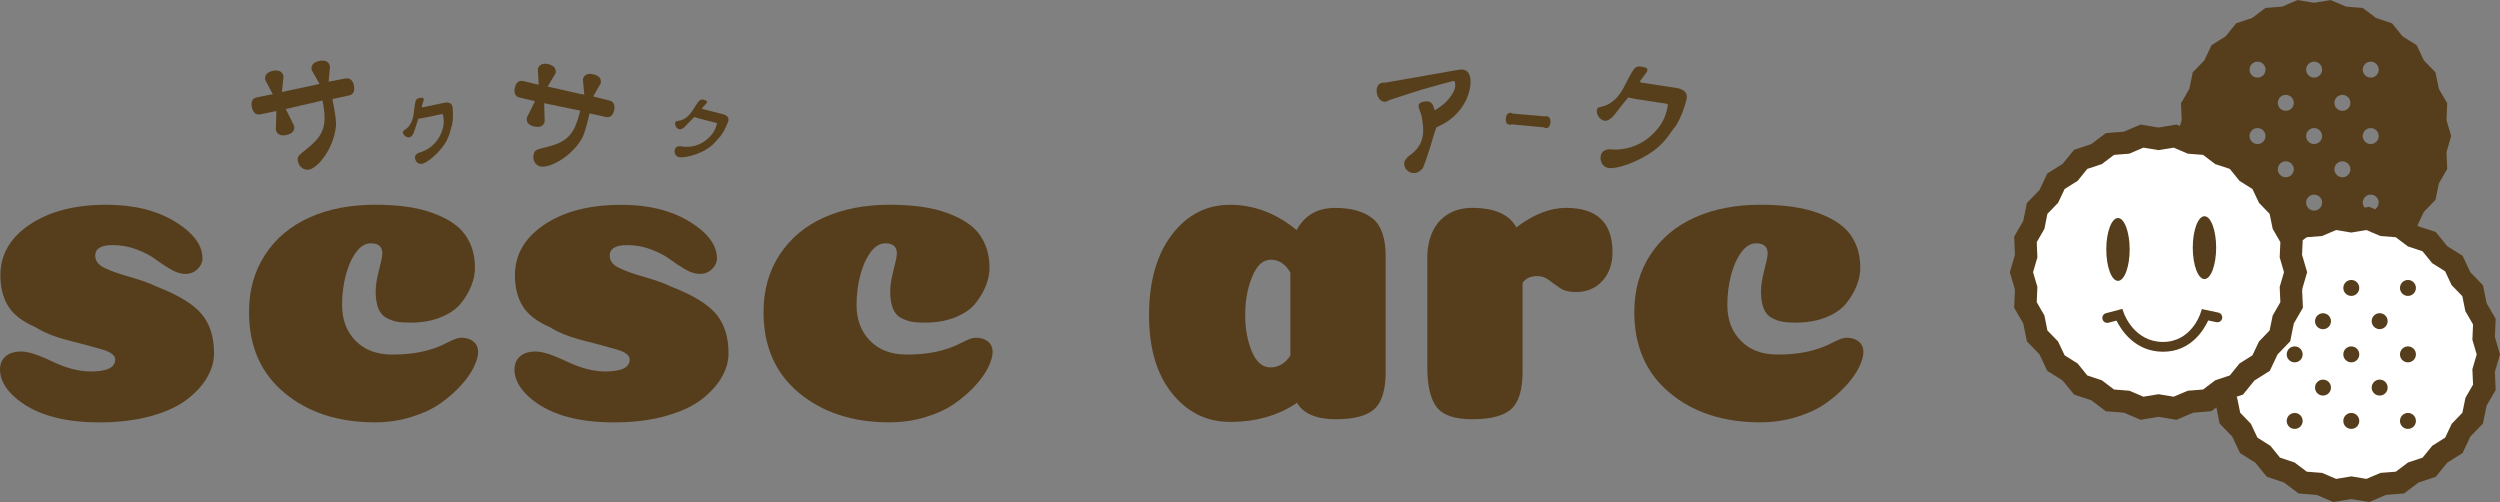 <?xml version="1.0" encoding="UTF-8"?>
<svg id="_レイヤー_1" data-name="レイヤー 1" xmlns="http://www.w3.org/2000/svg" viewBox="0 0 861.73 173.04">
  <rect x="0" y="0" width="861.73" height="173.04" fill="#808080" stroke="none"/>
  <defs>
    <style>
      .cls-1 {
        fill: #573f1c;
      }

      .cls-1, .cls-2, .cls-3 {
        stroke-width: 0px;
      }

      .cls-2 {
        fill: #fff;
      }

      .cls-3 {
        fill: #563e1c;
      }
    </style>
  </defs>
  <path class="cls-1" d="M121.99,29.48c.4,1.89-.23,3.12-1.73,3.44l-4.14.88s-1.54.33-1.53.36c1.05,5.54,1.39,7.73,1.19,9.46-.77,7.39-5.98,14.14-9.19,14.82-1.77.38-3.5-.87-3.9-2.77-.29-1.39,0-1.89,1.7-3.26,4.27-3.41,7.76-6.15,7.47-12.42-.06-1.61-.39-4-.68-5.35l-11.05,2.56s-1.65.33-1.64.36l2.88,5.79c.34,1.61-.59,2.74-2.64,3.18s-3.31-.23-3.65-1.84l.18-6.41-5.51,1.12c-1.51.32-2.54-.56-2.94-2.45s.2-3.07,1.7-3.39l5.51-1.11s-.19.04,0,0l-2.58-4.85c-.35-1.62.62-2.76,2.59-3.18s3.36.22,3.7,1.84l-.55,5.44,11.27-2.39s1.69-.39,1.68-.43l-2.69-4.69c-.35-1.62.58-2.75,2.6-3.18s3.36.22,3.7,1.84l-.51,5.76s-.18-.41-.14-.41l5.94-1.14c1.51-.32,2.58.54,2.97,2.39Z"/>
  <path class="cls-1" d="M155.85,42.96c-.91,2.63-.83,5.33-5.1,9.78-1.91,1.97-4.02,3.47-5.24,3.72-1.13.23-2.19-.56-2.43-1.76-.18-.87.12-1.43,1.09-2,7.11-1.85,8.58-8.29,8.72-9.77.21-1.61-.17-3.31-.21-3.48-.05-.26-.76-.04-1.24.06l-5.74,1.19s-1.46.19-1.47.21c-.7,1.86-1.31,4.11-1.6,4.8-.23.6-.74,1.47-1.38,1.6-1.04.21-2.16-.56-2.38-1.63-.16-.78,1.11-.84,2.22-2.37,1.88-2.61,1.4-5.27,2.1-8.2.18-.78.55-1.15,1.24-1.29,1.21-.25,1.68-.23,1.62.57-.02.26-.41,1.33-.66,2.28-.05.18.12.35.3.31l7.44-1.54c1.63-.34,2.76.18,2.88,1.65.16,1.97.24,3.5-.15,5.77"/>
  <path class="cls-1" d="M502.52,24.11c2.33-.5,3.76.33,4.21,2.44.74,3.45-.96,10.9-8.21,15.57-.9.57-1.54.94-3.38,1.75-.02.01-.03.04-.04.06-1.21,3.3-2.41,8.48-4.61,13.92-.84,1.07-1.53,1.53-2.41,1.73-1.81.42-3.65-.77-4.01-2.59-.21-1.05.02-1.63,1.22-2.97,5.1-3.47,6.03-7.21,4.76-13.86-.46-2.3-2.49-4.43.56-5.09s3.5,1.26,3.85,2.85c0,.04.06.06.1.04,4.53-2.36,6.26-5.98,6.56-6.53.57-1.05.85-3.61-.25-3.51l-4.97,1.34-6,1.68-11.03,3.56c-4.29,2.96-6.48-6.58-1.51-5.99l25.16-4.42Z"/>
  <path class="cls-1" d="M521.21,42.89c-1.73.45-2.29-.67-2.18-1.92s.73-2.71,2.51-1.81l10.95.96c1.53-.38,2.05.9,1.94,2.17s-.95,2.4-2.3,1.61l-10.92-1.02Z"/>
  <g>
    <path class="cls-3" d="M36.64,70.58c9.47,0,17.36,1.94,23.68,5.8,6.31,3.87,9.47,8.1,9.47,12.68,0,1.33-.56,2.55-1.68,3.67s-2.55,1.68-4.28,1.68c-1.53,0-3.21-.53-5.04-1.6s-3.57-2.21-5.19-3.44c-1.63-1.22-3.77-2.34-6.41-3.36-2.65-1.02-5.45-1.53-8.4-1.53-3.97,0-5.96,1.22-5.96,3.67,0,1.73,1.02,3.11,3.06,4.12,2.04,1.02,5.01,2.09,8.94,3.21,3.92,1.12,6.9,2.19,8.94,3.21,7.64,2.95,12.88,6.14,15.73,9.55s4.28,7.92,4.28,13.52c0,2.75-.76,5.47-2.29,8.17-1.53,2.7-3.82,5.25-6.87,7.64-3.06,2.39-7.21,4.33-12.45,5.81-5.25,1.47-11.23,2.21-17.95,2.21-13.14,0-22.96-3-29.48-9.01-3.16-2.95-4.74-6.01-4.74-9.16,0-1.93.63-3.46,1.91-4.58,1.27-1.12,3.08-1.68,5.42-1.68s5.9,1.15,10.69,3.44c4.79,2.29,9.21,3.44,13.29,3.44,5.6,0,8.4-1.37,8.4-4.12,0-1.43-1.48-2.57-4.43-3.44-2.96-.86-6.82-1.91-11.61-3.13s-8.61-2.75-11.46-4.58c-4.48-1.93-7.61-4.35-9.39-7.25-1.8-2.94-2.69-6.48-2.69-10.65,0-7.13,3.39-12.96,10.16-17.49,6.77-4.53,15.55-6.8,26.35-6.8Z"/>
    <path class="cls-3" d="M131.8,87.38c0-2.34-1.32-3.51-3.97-3.51-1.93,0-3.67,1.07-5.19,3.21-1.53,2.14-2.7,4.81-3.51,8.02-.82,3.21-1.22,6.54-1.22,10,0,5.09,1.55,9.22,4.66,12.37,3.1,3.16,7.31,4.74,12.6,4.74s9.67-.61,13.44-1.83c1.53-.41,3.38-1.17,5.57-2.29,2.19-1.12,3.74-1.68,4.66-1.68,1.43,0,2.6.26,3.51.76.92.51,1.55,1.12,1.91,1.83.36.71.54,1.48.54,2.29,0,1.43-.49,3.16-1.45,5.19-.97,2.04-2.47,4.18-4.51,6.42-2.04,2.24-4.4,4.3-7.1,6.19-2.7,1.89-6.03,3.44-10.01,4.66-3.97,1.22-8.15,1.83-12.52,1.83-12.63,0-23.02-3.38-31.16-10.16-8.15-6.77-12.22-16.06-12.22-27.88,0-7.53,1.86-14.13,5.57-19.78s8.83-9.93,15.35-12.83c6.52-2.9,14-4.35,22.45-4.35s14.69.94,19.93,2.83c5.24,1.89,8.99,4.41,11.23,7.56,2.24,3.16,3.36,6.93,3.36,11.3,0,1.94-.38,3.92-1.15,5.96-.76,2.04-1.94,4.07-3.51,6.11-1.58,2.04-3.89,3.69-6.95,4.96s-6.62,1.91-10.69,1.91c-1.83,0-3.34-.1-4.51-.31-1.17-.2-2.39-.63-3.67-1.3-1.27-.66-2.21-1.76-2.83-3.28-.61-1.53-.92-3.46-.92-5.81,0-2.04.38-4.51,1.15-7.41.76-2.9,1.15-4.81,1.15-5.73h.01Z"/>
    <path class="cls-3" d="M213.98,70.58c9.47,0,17.36,1.94,23.68,5.8,6.31,3.87,9.47,8.1,9.47,12.68,0,1.33-.56,2.55-1.68,3.67s-2.55,1.68-4.28,1.68c-1.53,0-3.21-.53-5.04-1.6-1.83-1.07-3.57-2.21-5.19-3.44-1.63-1.22-3.77-2.34-6.41-3.36-2.65-1.02-5.45-1.53-8.4-1.53-3.97,0-5.96,1.22-5.96,3.67,0,1.73,1.02,3.11,3.06,4.12,2.04,1.02,5.01,2.09,8.94,3.21,3.92,1.12,6.9,2.19,8.94,3.21,7.64,2.95,12.88,6.14,15.73,9.55,2.85,3.41,4.28,7.92,4.28,13.52,0,2.75-.76,5.47-2.29,8.17-1.53,2.7-3.82,5.25-6.87,7.64-3.06,2.39-7.21,4.33-12.45,5.81-5.25,1.47-11.23,2.21-17.95,2.21-13.14,0-22.96-3-29.48-9.01-3.16-2.95-4.74-6.01-4.74-9.16,0-1.93.63-3.46,1.91-4.58,1.27-1.12,3.08-1.68,5.42-1.68s5.9,1.15,10.69,3.44c4.79,2.29,9.21,3.44,13.29,3.44,5.6,0,8.4-1.37,8.4-4.12,0-1.43-1.48-2.57-4.43-3.44-2.96-.86-6.82-1.91-11.61-3.13s-8.61-2.75-11.46-4.58c-4.48-1.93-7.61-4.35-9.39-7.25s-2.67-6.44-2.67-10.62c0-7.13,3.38-12.96,10.16-17.49,6.77-4.53,15.55-6.8,26.35-6.8l-.02-.03Z"/>
    <path class="cls-3" d="M309.14,87.38c0-2.34-1.32-3.51-3.97-3.51-1.93,0-3.67,1.07-5.19,3.21-1.53,2.14-2.7,4.81-3.51,8.02-.82,3.21-1.22,6.54-1.22,10,0,5.09,1.55,9.22,4.66,12.37,3.1,3.16,7.31,4.74,12.6,4.74s9.67-.61,13.44-1.83c1.53-.41,3.39-1.17,5.58-2.29,2.19-1.12,3.74-1.68,4.66-1.68,1.42,0,2.6.26,3.51.76.92.51,1.55,1.12,1.91,1.83.36.71.54,1.48.54,2.29,0,1.43-.48,3.16-1.45,5.19-.97,2.04-2.47,4.18-4.51,6.42-2.04,2.24-4.41,4.3-7.1,6.19-2.7,1.89-6.03,3.44-10,4.66-3.97,1.22-8.15,1.83-12.53,1.83-12.63,0-23.01-3.38-31.16-10.16-8.15-6.77-12.22-16.06-12.22-27.88,0-7.53,1.86-14.13,5.58-19.78s8.83-9.93,15.35-12.83c6.52-2.9,14-4.35,22.45-4.35s14.69.94,19.93,2.83c5.24,1.89,8.99,4.41,11.23,7.56,2.24,3.16,3.36,6.93,3.36,11.3,0,1.94-.38,3.92-1.15,5.96-.76,2.04-1.93,4.07-3.51,6.11-1.58,2.04-3.89,3.69-6.95,4.96-3.05,1.27-6.62,1.91-10.69,1.91-1.83,0-3.34-.1-4.51-.31-1.17-.2-2.39-.63-3.67-1.3-1.28-.66-2.22-1.76-2.83-3.28-.61-1.53-.92-3.46-.92-5.81,0-2.04.38-4.51,1.15-7.41.76-2.9,1.15-4.81,1.15-5.73h0Z"/>
    <path class="cls-3" d="M424.01,145.43c-8.05,0-14.72-3.28-20.01-9.85-5.3-6.57-7.94-15.55-7.94-26.96s2.62-20.85,7.87-27.72c5.24-6.87,11.94-10.31,20.09-10.31s15.89,2.9,22.91,8.71c2.75-5.09,7.18-7.64,13.29-7.64,5.5,0,9.78,1.2,12.83,3.59,3.05,2.39,4.58,6.8,4.58,13.21v39.71c0,6.11-1.27,10.36-3.82,12.75-2.55,2.39-7.03,3.59-13.44,3.59s-11.15-1.88-13.29-5.65c-6.52,4.38-14.2,6.57-23.06,6.57h0ZM444.78,93.95c-1.73-2.95-3.97-4.43-6.72-4.43s-4.79,1.94-6.41,5.8c-1.63,3.87-2.44,8.3-2.44,13.29,0,4.69.76,8.86,2.29,12.53s3.67,5.5,6.41,5.5,5.14-1.37,6.87-4.12v-28.56h0Z"/>
    <path class="cls-3" d="M524.82,128.17c0,6.11-1.28,10.36-3.82,12.75-2.55,2.39-7.08,3.59-13.59,3.59-6.01,0-10.08-1.4-12.22-4.2-2.14-2.8-3.21-7.41-3.21-13.82v-37.58c0-3.46.61-6.49,1.83-9.09,1.22-2.6,3-4.61,5.34-6.03,2.34-1.42,5.09-2.14,8.25-2.14,7.74,0,12.83,2.24,15.27,6.72,5.9-4.48,11.61-6.72,17.11-6.72,10.69,0,16.04,5.09,16.04,15.27,0,4.07-1.17,7.38-3.51,9.93s-5.4,3.82-9.16,3.82c-2.24,0-4.05-.46-5.42-1.38s-2.65-1.83-3.82-2.75-2.52-1.37-4.05-1.37c-2.24,0-3.92.76-5.04,2.29v30.7h0Z"/>
    <path class="cls-3" d="M609.29,87.38c0-2.34-1.32-3.51-3.97-3.51-1.93,0-3.67,1.07-5.19,3.21-1.53,2.14-2.7,4.81-3.51,8.02-.82,3.21-1.22,6.54-1.22,10,0,5.09,1.55,9.22,4.66,12.37,3.1,3.16,7.31,4.74,12.6,4.74s9.67-.61,13.44-1.83c1.53-.41,3.39-1.17,5.58-2.29,2.19-1.12,3.74-1.68,4.66-1.68,1.42,0,2.6.26,3.51.76.92.51,1.55,1.12,1.91,1.83.36.71.54,1.48.54,2.29,0,1.43-.48,3.16-1.45,5.19-.97,2.04-2.47,4.18-4.51,6.42-2.04,2.24-4.41,4.3-7.1,6.19-2.7,1.89-6.03,3.44-10,4.66-3.97,1.22-8.15,1.83-12.53,1.83-12.63,0-23.01-3.38-31.16-10.16-8.15-6.77-12.22-16.06-12.22-27.88,0-7.53,1.86-14.13,5.58-19.78,3.72-5.65,8.83-9.93,15.35-12.83,6.52-2.9,14-4.35,22.45-4.35s14.69.94,19.93,2.83c5.24,1.89,8.99,4.41,11.23,7.56,2.24,3.16,3.36,6.93,3.36,11.3,0,1.94-.38,3.92-1.15,5.96-.76,2.04-1.93,4.07-3.51,6.11s-3.89,3.69-6.95,4.96c-3.05,1.27-6.62,1.91-10.69,1.91-1.83,0-3.34-.1-4.51-.31-1.17-.2-2.39-.63-3.67-1.3-1.28-.66-2.22-1.76-2.83-3.28-.61-1.53-.92-3.46-.92-5.81,0-2.04.38-4.51,1.15-7.41.76-2.9,1.15-4.81,1.15-5.73h0Z"/>
  </g>
  <path class="cls-1" d="M211.71,37.97c-.41,1.84-1.47,2.67-2.94,2.35l-4.03-.91s-1.5-.34-1.5-.31c-1.32,5.34-1.92,7.42-2.8,8.87-3.69,6.23-11.06,10.09-14.19,9.39-1.72-.39-2.74-2.2-2.33-4.05.3-1.35.77-1.68,2.83-2.2,5.18-1.28,9.38-2.29,11.68-7.96.6-1.45,1.29-3.7,1.58-5.01l-10.84-2.23s-1.59-.37-1.6-.35l.19,6.3c-.35,1.57-1.64,2.19-3.63,1.74s-2.84-1.55-2.49-3.12l2.77-5.61-5.34-1.25c-1.46-.33-2.02-1.53-1.61-3.37s1.42-2.64,2.89-2.31l5.34,1.27s-.18-.04,0,0l-.31-5.35c.36-1.58,1.68-2.19,3.59-1.76s2.89,1.56,2.53,3.14l-2.71,4.6,10.95,2.47s1.65.34,1.66.3l-.48-5.25c.36-1.58,1.64-2.2,3.6-1.76s2.89,1.56,2.53,3.14l-2.8,4.9s0-.43.05-.42l5.73,1.41c1.46.33,2.07,1.53,1.66,3.33Z"/>
  <path class="cls-1" d="M248.38,46.92c-1.87,1.87-2.92,4.21-8.42,6.23-2.45.89-4.87,1.29-6.02.99-1.07-.27-1.63-1.39-1.34-2.52.21-.82.7-1.17,1.76-1.25,6.84,1.38,10.77-3.51,11.51-4.71.85-1.28,1.23-2.9,1.27-3.05.06-.24-.64-.35-1.08-.46l-5.4-1.38s-1.33-.44-1.34-.43c-1.37,1.3-2.83,2.96-3.36,3.43-.44.42-1.24.95-1.84.79-.98-.25-1.61-1.38-1.36-2.38.19-.73,1.3-.25,2.88-1.1,2.69-1.44,3.39-3.92,5.2-6.13.48-.59.95-.75,1.59-.59,1.13.29,1.53.51,1.15,1.16-.12.21-.91.96-1.51,1.67-.12.14-.05.35.13.39l6.99,1.78c1.53.39,2.28,1.3,1.77,2.6-.68,1.75-1.25,3.08-2.53,4.87"/>
  <path class="cls-1" d="M577.73,43.23c-2.86,3.49-4.26,7.63-13.24,11.98-4.01,1.92-8.04,3-10.05,2.7-1.85-.28-3-2.08-2.7-4.05.22-1.43.99-2.1,2.78-2.42,11.83,1.19,17.68-7.76,18.74-9.92,1.22-2.32,1.6-5.12,1.64-5.39.06-.42-1.14-.49-1.91-.6l-9.39-1.43s-2.33-.53-2.35-.51c-2.11,2.43-4.31,5.5-5.13,6.39-.68.78-1.95,1.81-2.99,1.65-1.7-.26-2.96-2.07-2.7-3.81.19-1.27,2.16-.65,4.71-2.35,4.31-2.9,5.09-7.22,7.8-11.27.72-1.08,1.48-1.43,2.6-1.26,1.97.3,2.68.6,2.15,1.78-.17.38-1.37,1.79-2.28,3.09-.18.25-.02.6.29.65l12.16,1.86c2.66.41,4.08,1.83,3.44,4.12-.86,3.08-1.6,5.44-3.47,8.68"/>
  <g>
    <g>
      <path class="cls-3" d="M861.73,122.17l-1.76-6.01.27-6.26-3.14-5.42-1.24-6.14-4.36-4.51-2.67-5.66-5.29-3.33-3.95-4.86-5.93-1.96-.39-.29,2.21-4.69,4.01-4.15,1.16-5.66,2.89-5-.25-5.77,1.61-5.54-1.61-5.54.25-5.77-2.89-5-1.16-5.66-4.01-4.15-2.46-5.21-4.88-3.08-3.64-4.49-5.48-1.82-4.61-3.47-5.75-.45-5.31-2.27-5.7.95-5.7-.95-5.31,2.27-5.75.45-4.61,3.47-5.48,1.82-3.64,4.49-4.88,3.08-2.46,5.21-4.01,4.15-1.16,5.66-2.89,5,.25,5.77-.6,2.07-1.2-.52-6.18,1.03-6.18-1.03-5.77,2.46-6.24.5-5,3.78-5.93,1.96-3.95,4.86-5.29,3.33-2.67,5.66-4.36,4.51-1.24,6.14-3.14,5.42.27,6.26-1.76,6.01,1.76,6.01-.27,6.26,3.14,5.42,1.24,6.14,4.36,4.51,2.67,5.66,5.29,3.33,3.95,4.86,5.93,1.96,5,3.78,6.24.5,5.77,2.46,6.18-1.03,6.18,1.03,5.77-2.46,6.24-.5,1.74-1.32,1.12,5.56,4.36,4.51,2.67,5.66,5.29,3.33,3.95,4.86,5.93,1.96,5,3.78,6.24.5,5.77,2.46,6.18-1.03,6.18,1.03,5.77-2.46,6.24-.5,5-3.78,5.93-1.96,3.95-4.86,5.29-3.33,2.67-5.66,4.36-4.51,1.24-6.14,3.14-5.42-.27-6.26,1.76-6.01h0v.02ZM817.17,21.25c1.51,0,2.75,1.22,2.75,2.75s-1.22,2.75-2.75,2.75-2.75-1.22-2.75-2.75,1.22-2.75,2.75-2.75ZM819.92,46.9c0,1.51-1.22,2.75-2.75,2.75s-2.75-1.22-2.75-2.75,1.22-2.75,2.75-2.75,2.75,1.22,2.75,2.75ZM817.17,67.09c1.51,0,2.75,1.22,2.75,2.75,0,.97-.52,1.82-1.26,2.31l-2-.87-1.61.27c-.37-.48-.62-1.07-.62-1.72,0-1.51,1.22-2.75,2.75-2.75h0ZM807.41,32.7c1.51,0,2.75,1.22,2.75,2.75s-1.22,2.75-2.75,2.75-2.75-1.22-2.75-2.75,1.22-2.75,2.75-2.75ZM807.41,55.6c1.51,0,2.75,1.22,2.75,2.75s-1.22,2.75-2.75,2.75-2.75-1.22-2.75-2.75,1.22-2.75,2.75-2.75ZM797.66,21.25c1.51,0,2.75,1.22,2.75,2.75s-1.22,2.75-2.75,2.75-2.75-1.22-2.75-2.75,1.22-2.75,2.75-2.75ZM797.66,44.15c1.51,0,2.75,1.22,2.75,2.75s-1.22,2.75-2.75,2.75-2.75-1.22-2.75-2.75,1.22-2.75,2.75-2.75ZM797.66,67.09c1.51,0,2.75,1.22,2.75,2.75s-1.22,2.75-2.75,2.75-2.75-1.22-2.75-2.75,1.22-2.75,2.75-2.75ZM787.9,32.7c1.51,0,2.75,1.22,2.75,2.75s-1.22,2.75-2.75,2.75-2.75-1.22-2.75-2.75,1.22-2.75,2.75-2.75ZM787.9,55.6c1.51,0,2.75,1.22,2.75,2.75s-1.22,2.75-2.75,2.75-2.75-1.22-2.75-2.75,1.22-2.75,2.75-2.75ZM778.15,21.25c1.51,0,2.75,1.22,2.75,2.75s-1.22,2.75-2.75,2.75-2.75-1.22-2.75-2.75,1.22-2.75,2.75-2.75ZM778.15,44.15c1.51,0,2.75,1.22,2.75,2.75s-1.22,2.75-2.75,2.75-2.75-1.22-2.75-2.75,1.22-2.75,2.75-2.75Z"/>
      <polygon class="cls-2" points="754.11 134.68 749.25 136.74 744.02 135.88 738.81 136.74 733.96 134.68 728.69 134.26 724.47 131.08 719.47 129.41 716.14 125.29 711.66 122.48 709.4 117.71 705.72 113.9 704.69 108.74 702.05 104.17 702.27 98.9 700.78 93.81 702.27 88.73 702.05 83.46 704.69 78.89 705.72 73.72 709.4 69.92 711.66 65.15 716.14 62.34 719.47 58.22 724.47 56.57 728.69 53.39 733.96 52.97 738.81 50.89 744.02 51.75 749.25 50.89 754.11 52.97 759.38 53.39 763.58 56.57 768.6 58.22 771.93 62.34 776.39 65.15 778.66 69.92 782.32 73.72 783.38 78.89 786.02 83.46 785.79 88.73 787.28 93.81 785.79 98.9 786.02 104.17 783.38 108.74 782.32 113.9 778.66 117.71 776.39 122.48 771.93 125.29 768.6 129.41 763.58 131.08 759.38 134.26 754.11 134.68 754.11 134.68"/>
      <path class="cls-2" d="M852.47,132.53l-2.65,4.57-1.05,5.17-3.68,3.8-2.25,4.77-4.46,2.81-3.33,4.09-5.02,1.67-4.22,3.18-5.27.41-4.86,2.07-5.21-.87-5.21.87-4.86-2.07-5.27-.41-4.22-3.18-5.02-1.67-3.33-4.09-4.46-2.81-2.25-4.77-3.68-3.8-1.05-5.17-.21-.35,2.23-.74,3.95-4.86,5.29-3.33,2.67-5.66,4.36-4.51,1.24-6.14,3.14-5.42-.27-5.97c.08-.25.12-.52.12-.79l1.61-5.5-1.76-6.01.23-5.02,1.38-1.03,5.27-.41,4.86-2.07,5.21.87,5.21-.87,4.86,2.07,5.27.41,4.22,3.18,5.02,1.67,3.33,4.09,4.46,2.81,2.25,4.77,3.68,3.8,1.05,5.17,2.65,4.57-.23,5.27,1.49,5.08-1.49,5.08.23,5.27h0l.02-.02Z"/>
      <path class="cls-3" d="M800.72,107.97c-1.51,0-2.75,1.22-2.75,2.75s1.22,2.75,2.75,2.75,2.75-1.22,2.75-2.75-1.22-2.75-2.75-2.75Z"/>
      <path class="cls-3" d="M820.25,113.45c1.51,0,2.75-1.22,2.75-2.75s-1.22-2.75-2.75-2.75-2.75,1.22-2.75,2.75,1.22,2.75,2.75,2.75Z"/>
      <path class="cls-3" d="M810.47,96.5c-1.51,0-2.75,1.22-2.75,2.75s1.22,2.75,2.75,2.75,2.75-1.22,2.75-2.75-1.22-2.75-2.75-2.75Z"/>
      <path class="cls-3" d="M830,96.5c-1.51,0-2.75,1.22-2.75,2.75s1.22,2.75,2.75,2.75,2.75-1.22,2.75-2.75-1.22-2.75-2.75-2.75Z"/>
      <path class="cls-3" d="M790.96,119.4c-1.51,0-2.75,1.22-2.75,2.75s1.22,2.75,2.75,2.75,2.75-1.22,2.75-2.75-1.22-2.75-2.75-2.75Z"/>
      <path class="cls-3" d="M800.72,130.85c-1.51,0-2.75,1.22-2.75,2.75s1.22,2.75,2.75,2.75,2.75-1.22,2.75-2.75-1.22-2.75-2.75-2.75Z"/>
      <path class="cls-3" d="M820.25,130.85c-1.51,0-2.75,1.22-2.75,2.75s1.22,2.75,2.75,2.75,2.75-1.22,2.75-2.75-1.22-2.75-2.75-2.75Z"/>
      <path class="cls-3" d="M813.22,122.15c0-1.51-1.22-2.75-2.75-2.75s-2.75,1.22-2.75,2.75,1.22,2.75,2.75,2.75,2.75-1.22,2.75-2.75Z"/>
      <path class="cls-3" d="M830,119.4c-1.51,0-2.75,1.22-2.75,2.75s1.22,2.75,2.75,2.75,2.75-1.22,2.75-2.75-1.22-2.75-2.75-2.75Z"/>
      <path class="cls-3" d="M790.96,142.34c-1.51,0-2.75,1.22-2.75,2.75s1.22,2.75,2.75,2.75,2.75-1.22,2.75-2.75-1.22-2.75-2.75-2.75Z"/>
      <path class="cls-3" d="M810.47,142.34c-1.51,0-2.75,1.22-2.75,2.75s1.22,2.75,2.75,2.75,2.75-1.22,2.75-2.75-1.22-2.75-2.75-2.75Z"/>
      <path class="cls-3" d="M830,142.34c-1.51,0-2.75,1.22-2.75,2.75s1.22,2.75,2.75,2.75,2.75-1.22,2.75-2.75-1.22-2.75-2.75-2.75Z"/>
    </g>
    <ellipse class="cls-3" cx="730.05" cy="85.98" rx="4.03" ry="10.83"/>
    <ellipse class="cls-3" cx="759.86" cy="85.36" rx="4.03" ry="10.83"/>
    <path class="cls-3" d="M745.61,121.24h-.17c-9.61-.08-14.32-7.52-15.89-10.73l-2.77.72c-.91.25-1.84-.31-2.07-1.2-.23-.91.31-1.84,1.2-2.07l5.66-1.49.52,1.49c.14.39,3.6,9.82,13.37,9.9h.12c9.63,0,12.77-9.47,12.9-9.86l.48-1.47,5.7,1.22c.91.19,1.49,1.1,1.3,2-.19.91-1.1,1.49-2,1.3l-2.81-.6c-1.49,3.24-5.97,10.79-15.54,10.79v-.02Z"/>
  </g>
</svg>